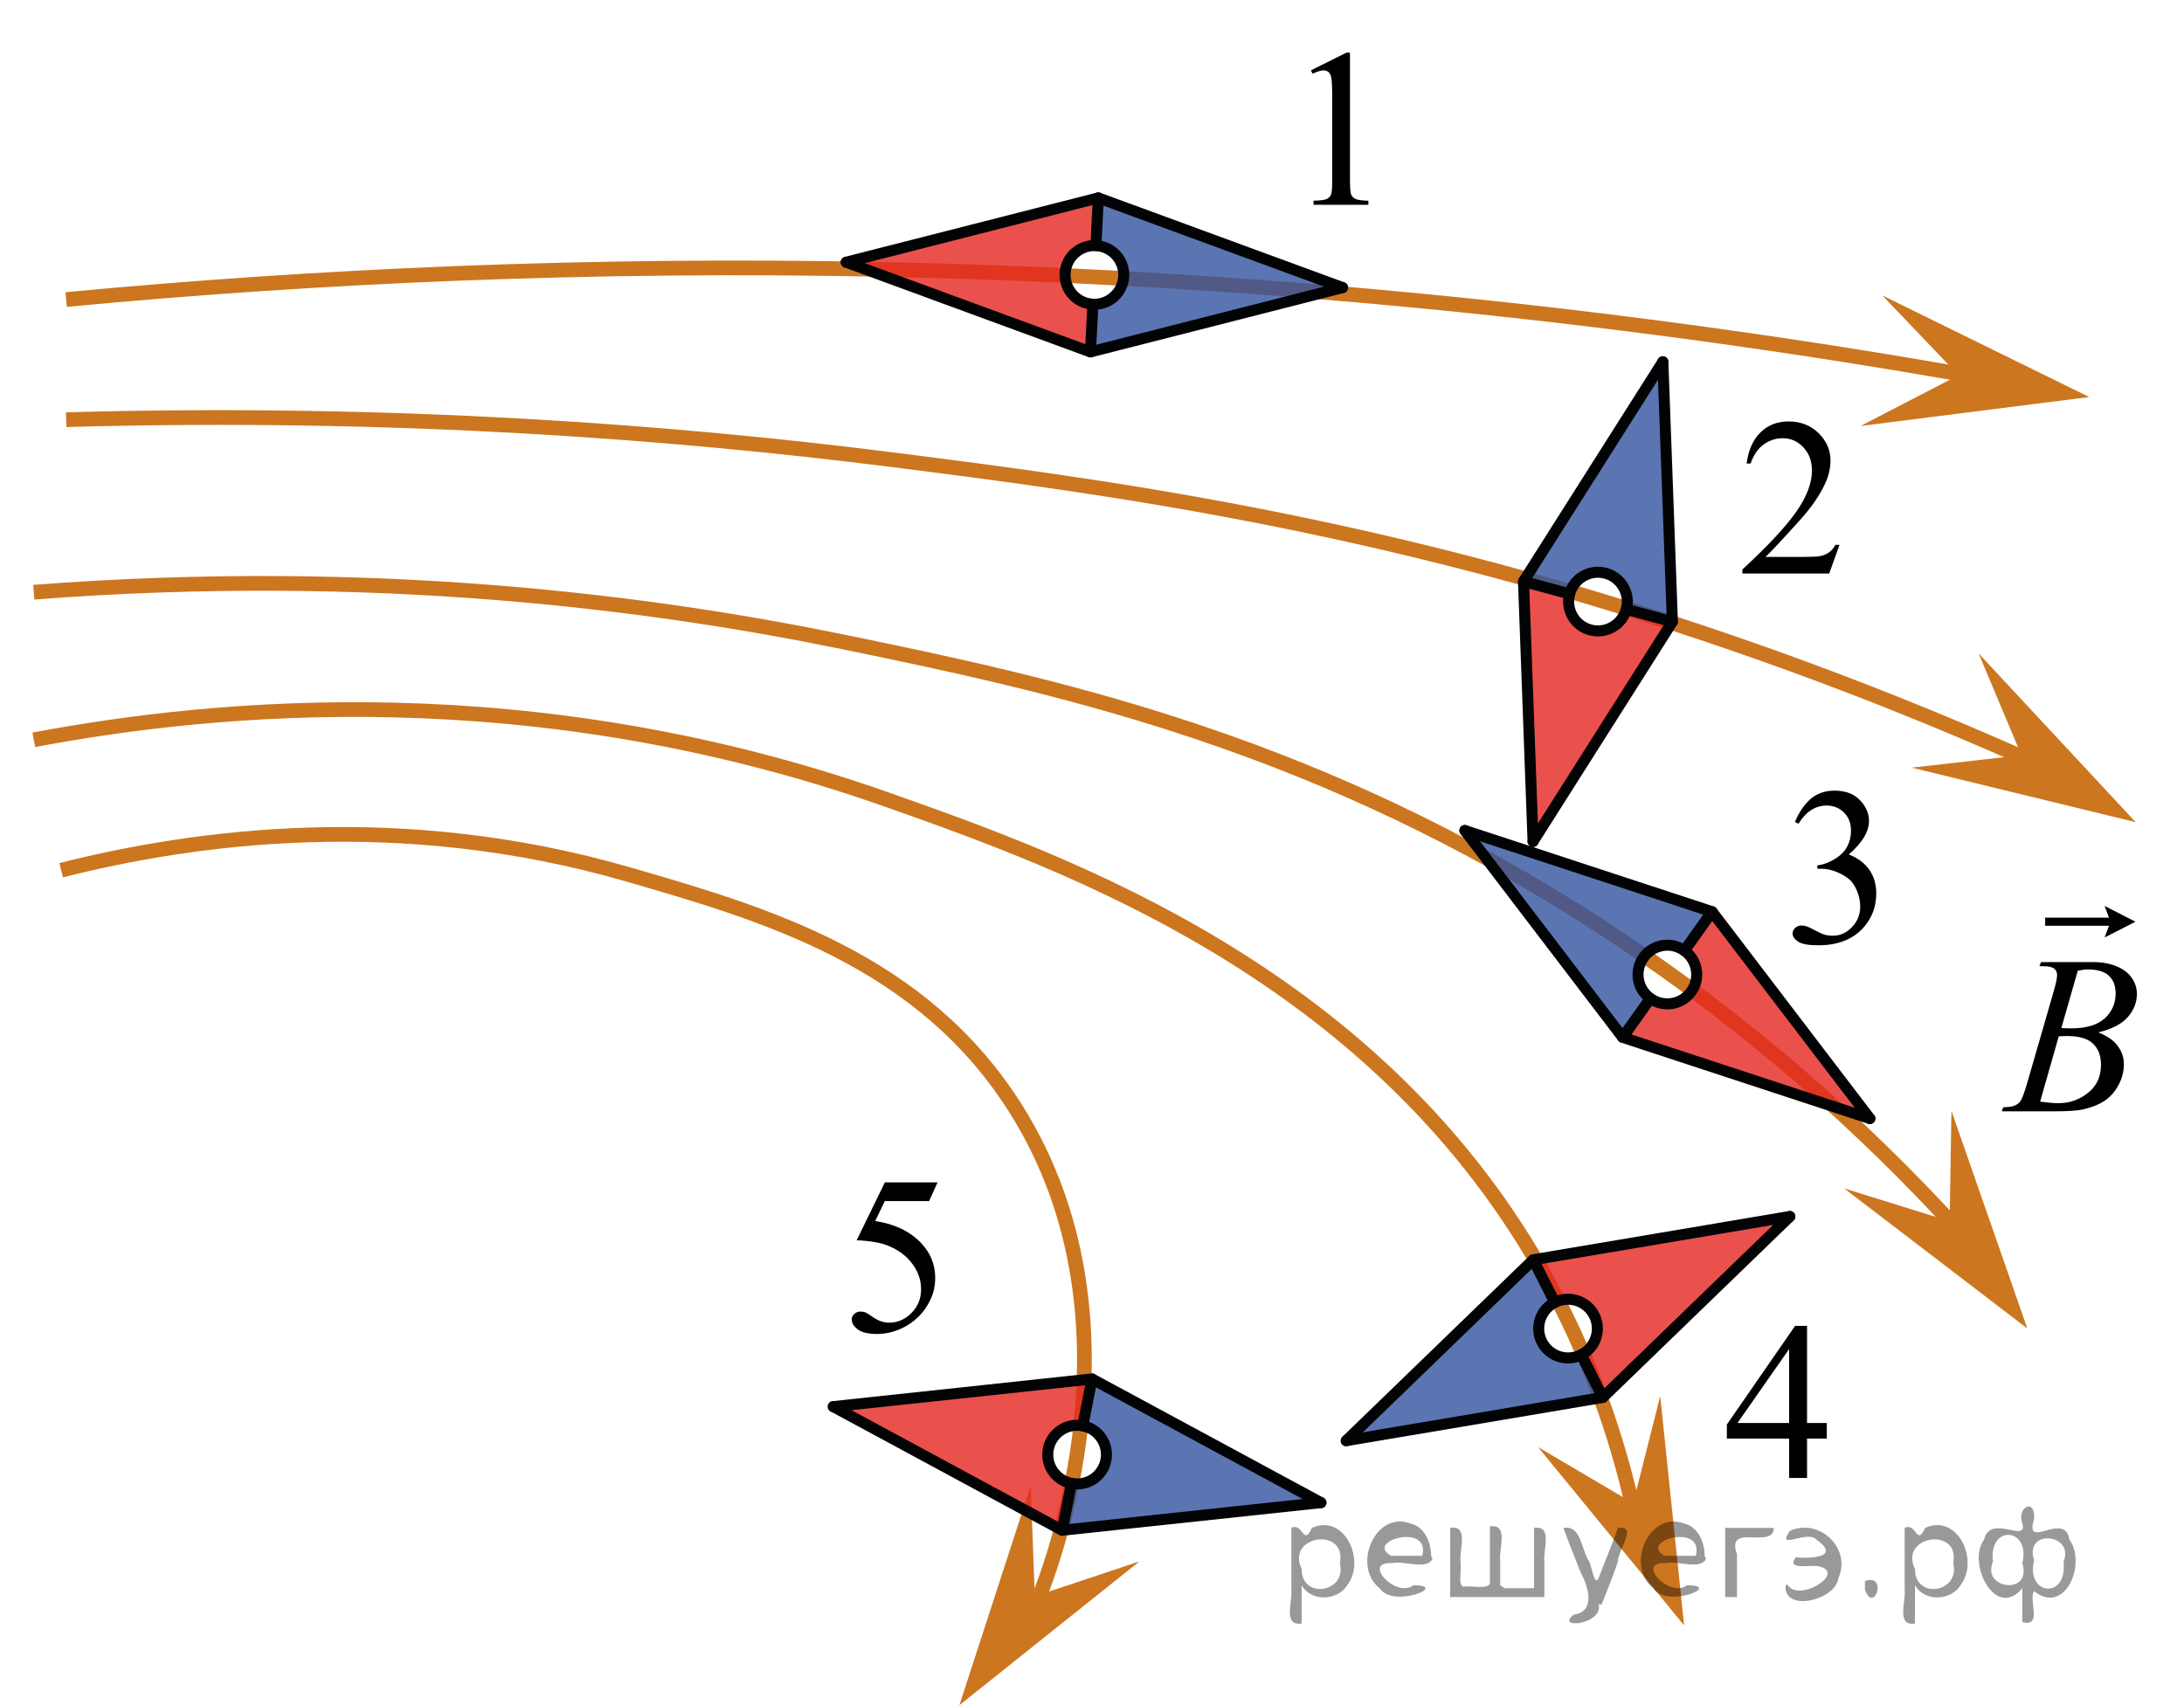 <?xml version="1.0" encoding="utf-8"?>
<!-- Generator: Adobe Illustrator 27.2.0, SVG Export Plug-In . SVG Version: 6.00 Build 0)  -->
<svg version="1.1" id="Слой_1" xmlns="http://www.w3.org/2000/svg" xmlns:xlink="http://www.w3.org/1999/xlink" x="0px" y="0px"
	 width="148.493px" height="115.955px" viewBox="0 0 148.493 115.955" enable-background="new 0 0 148.493 115.955"
	 xml:space="preserve">
<path fill="none" stroke="#CC761F" stroke-miterlimit="10" d="M4.499,20.369c16.807-1.59,35.518-2.474,55.83-2.042
	c27.425,0.583,52.025,3.442,73.192,7.149"/>
<g>
	<polygon opacity="0.8" fill="#E52620" enable-background="new    " points="74.102,23.928 74.267,20.685 73.029,20.17 
		72.54,19.389 72.319,18.491 73.106,17.149 74.47,16.7 74.638,13.456 57.427,17.825 65.512,20.734 	"/>
	<polygon opacity="0.8" fill="#3253A0" enable-background="new    " points="83.013,21.628 91.352,19.559 74.676,13.458 
		74.512,16.702 75.824,17.288 76.47,18.703 76.204,19.566 75.592,20.301 74.308,20.687 74.141,23.93 	"/>
	
		<line fill="none" stroke="#020304" stroke-width="0.75" stroke-linecap="round" stroke-linejoin="round" stroke-miterlimit="10" x1="74.676" y1="13.458" x2="91.283" y2="19.557"/>
	<g>
		
			<path fill="none" stroke="#020304" stroke-width="0.75" stroke-linecap="round" stroke-linejoin="round" stroke-miterlimit="8" d="
			M76.402,18.796c0.056-1.101-0.791-2.038-1.889-2.094c-1.101-0.056-2.038,0.791-2.095,1.891
			c-0.056,1.101,0.79,2.038,1.891,2.095C75.408,20.743,76.346,19.897,76.402,18.796L76.402,18.796z"/>
	</g>
	
		<line fill="none" stroke="#020304" stroke-width="0.75" stroke-linecap="round" stroke-linejoin="round" stroke-miterlimit="10" x1="91.283" y1="19.557" x2="74.141" y2="23.93"/>
	
		<polyline fill="none" stroke="#020304" stroke-width="0.75" stroke-linecap="round" stroke-linejoin="round" stroke-miterlimit="10" points="
		57.536,17.831 74.678,13.458 74.512,16.702 	"/>
	
		<polyline fill="none" stroke="#020304" stroke-width="0.75" stroke-linecap="round" stroke-linejoin="round" stroke-miterlimit="10" points="
		74.308,20.687 74.142,23.93 57.536,17.831 	"/>
</g>
<g>
	<g>
		<g>
			<g>
				<g>
					<g>
						<g>
							<g>
								<g>
									<g>
										<g>
											<g>
												<g>
													<g>
														<g>
															<defs>
																<rect id="SVGID_1_" x="114.648" y="86.591" width="12.363" height="16.699"/>
															</defs>
															<clipPath id="SVGID_00000032622612515296278410000002066912890997014659_">
																<use xlink:href="#SVGID_1_"  overflow="visible"/>
															</clipPath>
															<g clip-path="url(#SVGID_00000032622612515296278410000002066912890997014659_)">
																<g enable-background="new    ">
																	<path d="M124.206,96.766v1.062h-1.343v2.676h-1.217v-2.676h-4.235v-0.956l4.641-6.712h0.811v6.606
																		L124.206,96.766L124.206,96.766z M121.646,96.766v-5.029l-3.512,5.029H121.646z"/>
																</g>
															</g>
														</g>
													</g>
												</g>
											</g>
										</g>
									</g>
								</g>
							</g>
						</g>
					</g>
				</g>
			</g>
		</g>
	</g>
</g>
<g>
	<g>
		<g>
			<g>
				<g>
					<g>
						<g>
							<g>
								<g>
									<g>
										<g>
											<g>
												<g>
													<g>
														<g>
															<defs>
																
																	<rect id="SVGID_00000178165146632374824600000014833942446651908769_" x="119.21" y="50.198" width="12.362" height="18.08"/>
															</defs>
															<clipPath id="SVGID_00000157279808883974806930000009076478280823710615_">
																<use xlink:href="#SVGID_00000178165146632374824600000014833942446651908769_"  overflow="visible"/>
															</clipPath>
															<g clip-path="url(#SVGID_00000157279808883974806930000009076478280823710615_)">
																<g enable-background="new    ">
																	<path d="M122.037,55.9c0.286-0.682,0.646-1.209,1.081-1.58c0.435-0.37,0.978-0.556,1.627-0.556
																		c0.802,0,1.417,0.264,1.844,0.791c0.325,0.394,0.487,0.815,0.487,1.263
																		c0,0.737-0.458,1.499-1.373,2.285c0.615,0.244,1.08,0.593,1.395,1.046
																		c0.315,0.453,0.472,0.986,0.472,1.599c0,0.876-0.275,1.636-0.826,2.279
																		c-0.718,0.836-1.759,1.255-3.121,1.255c-0.674,0-1.132-0.085-1.376-0.254
																		c-0.244-0.17-0.365-0.352-0.365-0.546c0-0.144,0.058-0.272,0.173-0.381
																		c0.116-0.109,0.255-0.164,0.417-0.164c0.123,0,0.248,0.019,0.377,0.06
																		c0.084,0.025,0.273,0.116,0.568,0.273c0.295,0.157,0.499,0.25,0.612,0.28
																		c0.182,0.055,0.377,0.082,0.583,0.082c0.501,0,0.938-0.196,1.31-0.59
																		c0.371-0.394,0.557-0.859,0.557-1.397c0-0.394-0.086-0.778-0.258-1.151
																		c-0.128-0.279-0.268-0.49-0.42-0.635c-0.212-0.199-0.502-0.38-0.871-0.542
																		c-0.369-0.161-0.745-0.242-1.129-0.242h-0.236V58.85c0.389-0.05,0.778-0.191,1.169-0.426
																		c0.391-0.233,0.675-0.516,0.852-0.844c0.177-0.329,0.266-0.69,0.266-1.083
																		c0-0.513-0.158-0.928-0.476-1.244c-0.317-0.315-0.712-0.474-1.184-0.474
																		c-0.763,0-1.399,0.413-1.911,1.239L122.037,55.9z"/>
																</g>
															</g>
														</g>
													</g>
												</g>
											</g>
										</g>
									</g>
								</g>
							</g>
						</g>
					</g>
				</g>
			</g>
		</g>
	</g>
</g>
<g>
	<g>
		<g>
			<g>
				<g>
					<g>
						<g>
							<g>
								<g>
									<g>
										<g>
											<g>
												<g>
													<g>
														<g>
															<defs>
																
																	<rect id="SVGID_00000140728366211500355050000002437227479354232962_" x="55.131" y="76.633" width="12.359" height="18.068"/>
															</defs>
															<clipPath id="SVGID_00000137113644972463121330000003583209138958760878_">
																<use xlink:href="#SVGID_00000140728366211500355050000002437227479354232962_"  overflow="visible"/>
															</clipPath>
															<g clip-path="url(#SVGID_00000137113644972463121330000003583209138958760878_)">
																<g enable-background="new    ">
																	<path d="M63.747,80.404l-0.575,1.27h-3.011l-0.656,1.359c1.304,0.194,2.336,0.685,3.099,1.472
																		c0.654,0.677,0.981,1.474,0.981,2.39c0,0.533-0.107,1.026-0.321,1.48s-0.482,0.839-0.808,1.157
																		c-0.324,0.318-0.686,0.575-1.085,0.769c-0.565,0.273-1.145,0.411-1.741,0.411
																		c-0.6,0-1.036-0.103-1.31-0.31c-0.273-0.206-0.409-0.435-0.409-0.684
																		c0-0.139,0.057-0.263,0.17-0.369c0.113-0.107,0.256-0.161,0.428-0.161
																		c0.128,0,0.24,0.021,0.336,0.06c0.096,0.04,0.259,0.143,0.49,0.307
																		c0.369,0.259,0.743,0.389,1.122,0.389c0.575,0,1.08-0.221,1.516-0.661s0.653-0.978,0.653-1.609
																		c0-0.613-0.194-1.185-0.583-1.715s-0.925-0.94-1.608-1.228c-0.536-0.224-1.267-0.353-2.191-0.389
																		l1.918-3.936L63.747,80.404L63.747,80.404z"/>
																</g>
															</g>
														</g>
													</g>
												</g>
											</g>
										</g>
									</g>
								</g>
							</g>
						</g>
					</g>
				</g>
			</g>
		</g>
	</g>
</g>
<g>
	<g>
		<g>
			<g>
				<g>
					<defs>
						<rect id="SVGID_00000131334747128713404530000004774032565751661244_" x="86.518" width="9.53" height="16.699"/>
					</defs>
					<clipPath id="SVGID_00000124143031437279496010000004543487598562886820_">
						<use xlink:href="#SVGID_00000131334747128713404530000004774032565751661244_"  overflow="visible"/>
					</clipPath>
					<g clip-path="url(#SVGID_00000124143031437279496010000004543487598562886820_)">
						<g enable-background="new    ">
							<path d="M89.132,4.784l2.413-1.203h0.241v8.558c0,0.568,0.023,0.922,0.07,1.062
								c0.046,0.14,0.143,0.246,0.289,0.321c0.146,0.074,0.444,0.117,0.893,0.127v0.276h-3.73v-0.276
								c0.468-0.01,0.77-0.051,0.907-0.123c0.137-0.072,0.231-0.17,0.285-0.292
								c0.054-0.122,0.081-0.487,0.081-1.095V6.668c0-0.737-0.024-1.211-0.073-1.42
								c-0.034-0.16-0.096-0.277-0.186-0.352c-0.09-0.075-0.199-0.112-0.325-0.112
								c-0.181,0-0.432,0.077-0.753,0.231L89.132,4.784z"/>
						</g>
					</g>
				</g>
			</g>
		</g>
	</g>
</g>
<g>
	<g>
		<g>
			<g>
				<g>
					<defs>
						
							<rect id="SVGID_00000056387622534476877680000013007368526642406803_" x="115.61" y="25.092" width="12.361" height="16.697"/>
					</defs>
					<clipPath id="SVGID_00000147195128655676008630000014917936159875321226_">
						<use xlink:href="#SVGID_00000056387622534476877680000013007368526642406803_"  overflow="visible"/>
					</clipPath>
					<g clip-path="url(#SVGID_00000147195128655676008630000014917936159875321226_)">
						<g enable-background="new    ">
							<path d="M125.071,37.051l-0.701,1.95h-5.902V38.725c1.736-1.605,2.958-2.915,3.667-3.932
								s1.062-1.945,1.062-2.787c0-0.644-0.194-1.171-0.583-1.585c-0.389-0.413-0.854-0.62-1.395-0.62
								c-0.492,0-0.933,0.145-1.324,0.438c-0.391,0.291-0.68,0.719-0.867,1.281h-0.273
								c0.123-0.922,0.439-1.629,0.948-2.122c0.509-0.494,1.145-0.74,1.907-0.74c0.811,0,1.489,0.264,2.033,0.792
								c0.543,0.528,0.815,1.151,0.815,1.868c0,0.514-0.118,1.027-0.354,1.54c-0.364,0.808-0.954,1.662-1.77,2.563
								c-1.225,1.355-1.99,2.173-2.294,2.451h2.612c0.531,0,0.903-0.019,1.118-0.06
								c0.214-0.04,0.407-0.121,0.579-0.243c0.172-0.122,0.322-0.295,0.45-0.519L125.071,37.051L125.071,37.051z"/>
						</g>
					</g>
				</g>
			</g>
		</g>
	</g>
</g>
<g>
	<g>
		<g>
			<g>
				<defs>
					
						<rect id="SVGID_00000153698251936863159850000017883758203479519676_" x="133.52" y="57.442" width="14.973" height="20.907"/>
				</defs>
				<clipPath id="SVGID_00000149371766537256683780000017636117737511075755_">
					<use xlink:href="#SVGID_00000153698251936863159850000017883758203479519676_"  overflow="visible"/>
				</clipPath>
				<g clip-path="url(#SVGID_00000149371766537256683780000017636117737511075755_)">
					<path d="M138.667,65.699l0.102-0.277h3.539c0.595,0,1.124,0.095,1.59,0.284
						c0.466,0.19,0.814,0.454,1.046,0.794c0.231,0.34,0.347,0.698,0.347,1.078c0,0.584-0.206,1.111-0.617,1.583
						c-0.412,0.472-1.084,0.82-2.015,1.045c0.6,0.23,1.041,0.533,1.323,0.913
						c0.282,0.379,0.424,0.796,0.424,1.25c0,0.504-0.127,0.985-0.38,1.445c-0.254,0.459-0.579,0.815-0.976,1.07
						c-0.398,0.254-0.877,0.441-1.438,0.561c-0.399,0.085-1.023,0.127-1.871,0.127h-3.634l0.095-0.277
						c0.381-0.01,0.639-0.047,0.775-0.112c0.195-0.084,0.334-0.196,0.417-0.337c0.117-0.19,0.273-0.623,0.468-1.302
						l1.776-6.146c0.151-0.519,0.227-0.884,0.227-1.093c0-0.185-0.066-0.331-0.201-0.439
						c-0.134-0.107-0.389-0.161-0.764-0.161C138.818,65.706,138.74,65.704,138.667,65.699z M138.711,74.914
						c0.526,0.07,0.939,0.105,1.236,0.105c0.76,0,1.434-0.234,2.022-0.704c0.587-0.469,0.881-1.105,0.881-1.909
						c0-0.613-0.182-1.093-0.545-1.438c-0.363-0.344-0.949-0.516-1.759-0.516c-0.155,0-0.346,0.007-0.57,0.022
						L138.711,74.914z M140.151,69.914c0.317,0.01,0.546,0.015,0.688,0.015c1.014,0,1.768-0.226,2.263-0.678
						c0.494-0.451,0.742-1.017,0.742-1.695c0-0.514-0.151-0.915-0.453-1.202c-0.303-0.286-0.785-0.43-1.448-0.43
						c-0.175,0-0.399,0.029-0.672,0.09L140.151,69.914z"/>
				</g>
			</g>
		</g>
		<g>
			<g>
				<defs>
					
						<rect id="SVGID_00000114036415807137527710000016207471564779028097_" x="133.52" y="57.442" width="14.973" height="20.907"/>
				</defs>
				<clipPath id="SVGID_00000103985580186486117880000004648284814375493550_">
					<use xlink:href="#SVGID_00000114036415807137527710000016207471564779028097_"  overflow="visible"/>
				</clipPath>
				<g clip-path="url(#SVGID_00000103985580186486117880000004648284814375493550_)">
					<path d="M143.095,63.752l0.299-0.797h-4.342v-0.552h4.342l-0.299-0.798l2.096,1.073L143.095,63.752z"/>
				</g>
			</g>
		</g>
	</g>
</g>
<path fill="none" stroke="#CC761F" stroke-miterlimit="10" d="M4.159,59.177c9.035-2.289,23.025-4.211,38.569,0.291
	c9.294,2.692,20.03,5.802,26.41,16.049c8.828,14.179,2.392,30.907,1.404,33.362"/>
<path fill="none" stroke="#CC761F" stroke-miterlimit="10" d="M2.299,50.309c12.294-2.32,33.946-4.44,58.056,4.085
	c12.16,4.3,33.618,11.887,45.043,33.021c3.247,6.007,4.837,11.542,5.672,15.319"/>
<path fill="none" stroke="#CC761F" stroke-miterlimit="10" d="M2.299,40.271c23.195-1.79,42.19,0.738,55.149,3.404
	c14.039,2.888,30.816,6.497,49.362,18.043c11.864,7.386,20.368,15.477,25.872,21.447"/>
<path fill="none" stroke="#CC761F" stroke-miterlimit="10" d="M4.499,28.539c22.404-0.63,41.474,0.864,56.17,2.723
	c14.45,1.828,32.679,4.232,55.489,11.915c9.09,3.062,16.518,6.157,21.787,8.511"/>
<polygon fill="#CC761F" points="132.558,83.043 132.681,75.54 137.84,90.338 125.391,80.817 "/>
<polygon fill="#CC761F" points="111.038,102.215 112.88,94.94 114.504,110.528 104.573,98.404 "/>
<polygon fill="#CC761F" points="70.358,108.551 77.477,106.175 65.231,115.955 70.078,101.051 "/>
<polygon fill="#CC761F" points="137.437,51.356 134.531,44.437 145.208,55.909 129.98,52.202 "/>
<polygon fill="#CC761F" points="133.164,25.517 127.98,20.09 142.047,26.998 126.499,28.968 "/>
<g>
	<polygon opacity="0.8" fill="#E52620" enable-background="new    " points="113.698,42.317 110.562,41.47 109.798,42.571 
		108.931,42.883 108.006,42.91 106.861,41.857 106.71,40.428 103.576,39.578 104.205,57.324 108.758,50.037 	"/>
	<polygon opacity="0.8" fill="#3253A0" enable-background="new    " points="113.335,33.122 113.076,24.533 103.586,39.541 
		106.721,40.388 107.571,39.23 109.091,38.897 109.879,39.34 110.468,40.094 110.573,41.43 113.708,42.279 	"/>
	
		<line fill="none" stroke="#020304" stroke-width="0.75" stroke-linecap="round" stroke-linejoin="round" stroke-miterlimit="10" x1="103.586" y1="39.541" x2="113.059" y2="24.601"/>
	<g>
		
			<path fill="none" stroke="#020304" stroke-width="0.75" stroke-linecap="round" stroke-linejoin="round" stroke-miterlimit="8" d="
			M109.168,38.983c-1.064-0.288-2.16,0.342-2.447,1.404c-0.288,1.065,0.342,2.159,1.405,2.447
			c1.064,0.288,2.159-0.341,2.447-1.405C110.861,40.367,110.233,39.271,109.168,38.983L109.168,38.983z"/>
	</g>
	
		<line fill="none" stroke="#020304" stroke-width="0.75" stroke-linecap="round" stroke-linejoin="round" stroke-miterlimit="10" x1="113.059" y1="24.601" x2="113.708" y2="42.279"/>
	
		<polyline fill="none" stroke="#020304" stroke-width="0.75" stroke-linecap="round" stroke-linejoin="round" stroke-miterlimit="10" points="
		104.235,57.218 103.586,39.54 106.721,40.388 	"/>
	
		<polyline fill="none" stroke="#020304" stroke-width="0.75" stroke-linecap="round" stroke-linejoin="round" stroke-miterlimit="10" points="
		110.573,41.43 113.708,42.278 104.235,57.218 	"/>
</g>
<g>
	<polygon opacity="0.8" fill="#E52620" enable-background="new    " points="116.439,62.021 114.558,64.668 115.325,65.767 
		115.318,66.689 115.022,67.565 113.637,68.274 112.245,67.92 110.361,70.566 127.224,76.128 121.968,69.33 	"/>
	<polygon opacity="0.8" fill="#3253A0" enable-background="new    " points="107.688,59.173 99.543,56.438 110.329,70.543 
		112.21,67.895 111.419,66.697 111.635,65.156 112.322,64.571 113.234,64.279 114.523,64.644 116.407,61.998 	"/>
	
		<line fill="none" stroke="#020304" stroke-width="0.75" stroke-linecap="round" stroke-linejoin="round" stroke-miterlimit="10" x1="110.329" y1="70.543" x2="99.6" y2="56.477"/>
	<g>
		
			<path fill="none" stroke="#020304" stroke-width="0.75" stroke-linecap="round" stroke-linejoin="round" stroke-miterlimit="8" d="
			M111.742,65.114c-0.639,0.898-0.428,2.144,0.468,2.781c0.899,0.639,2.144,0.428,2.782-0.469
			c0.639-0.898,0.429-2.143-0.469-2.782C113.626,64.005,112.381,64.215,111.742,65.114L111.742,65.114z"/>
	</g>
	
		<line fill="none" stroke="#020304" stroke-width="0.75" stroke-linecap="round" stroke-linejoin="round" stroke-miterlimit="10" x1="99.6" y1="56.477" x2="116.407" y2="61.998"/>
	
		<polyline fill="none" stroke="#020304" stroke-width="0.75" stroke-linecap="round" stroke-linejoin="round" stroke-miterlimit="10" points="
		127.135,76.063 110.328,70.542 112.21,67.895 	"/>
	
		<polyline fill="none" stroke="#020304" stroke-width="0.75" stroke-linecap="round" stroke-linejoin="round" stroke-miterlimit="10" points="
		114.523,64.644 116.406,61.998 127.135,76.063 	"/>
</g>
<g>
	<polygon opacity="0.8" fill="#E52620" enable-background="new    " points="104.284,85.65 105.75,88.547 107.08,88.38 
		107.892,88.816 108.53,89.486 108.512,91.042 107.55,92.109 109.014,95.008 121.79,82.676 113.327,84.162 	"/>
	<polygon opacity="0.8" fill="#3253A0" enable-background="new    " points="97.688,92.067 91.474,98.001 108.98,95.025 
		107.513,92.127 106.084,92.269 104.82,91.361 104.623,90.48 104.79,89.538 105.713,88.566 104.249,85.667 	"/>
	
		<line fill="none" stroke="#020304" stroke-width="0.75" stroke-linecap="round" stroke-linejoin="round" stroke-miterlimit="10" x1="108.98" y1="95.025" x2="91.535" y2="97.969"/>
	<g>
		
			<path fill="none" stroke="#020304" stroke-width="0.75" stroke-linecap="round" stroke-linejoin="round" stroke-miterlimit="8" d="
			M104.833,91.247c0.497,0.984,1.698,1.377,2.679,0.881c0.984-0.498,1.377-1.698,0.881-2.681
			c-0.497-0.984-1.697-1.378-2.681-0.881C104.73,89.063,104.335,90.263,104.833,91.247L104.833,91.247z"/>
	</g>
	
		<line fill="none" stroke="#020304" stroke-width="0.75" stroke-linecap="round" stroke-linejoin="round" stroke-miterlimit="10" x1="91.535" y1="97.969" x2="104.249" y2="85.667"/>
	
		<polyline fill="none" stroke="#020304" stroke-width="0.75" stroke-linecap="round" stroke-linejoin="round" stroke-miterlimit="10" points="
		121.692,82.724 108.978,95.026 107.513,92.127 	"/>
	
		<polyline fill="none" stroke="#020304" stroke-width="0.75" stroke-linecap="round" stroke-linejoin="round" stroke-miterlimit="10" points="
		105.713,88.566 104.248,85.668 121.692,82.724 	"/>
</g>
<g>
	<polygon opacity="0.8" fill="#E52620" enable-background="new    " points="72.182,104.053 72.808,100.866 71.656,100.18 
		71.284,99.337 71.194,98.416 72.164,97.201 73.579,96.951 74.208,93.764 56.549,95.63 64.136,99.664 	"/>
	<polygon opacity="0.8" fill="#3253A0" enable-background="new    " points="81.329,103.049 89.879,102.193 74.246,93.772 
		73.62,96.959 74.834,97.726 75.272,99.219 74.886,100.036 74.174,100.676 72.849,100.874 72.22,104.06 	"/>
	
		<line fill="none" stroke="#020304" stroke-width="0.75" stroke-linecap="round" stroke-linejoin="round" stroke-miterlimit="10" x1="74.246" y1="93.772" x2="89.811" y2="102.181"/>
	<g>
		
			<path fill="none" stroke="#020304" stroke-width="0.75" stroke-linecap="round" stroke-linejoin="round" stroke-miterlimit="8" d="
			M75.191,99.302c0.213-1.082-0.492-2.131-1.571-2.343c-1.082-0.213-2.13,0.492-2.343,1.572
			c-0.213,1.081,0.49,2.13,1.572,2.343C73.93,101.087,74.978,100.384,75.191,99.302L75.191,99.302z"/>
	</g>
	
		<line fill="none" stroke="#020304" stroke-width="0.75" stroke-linecap="round" stroke-linejoin="round" stroke-miterlimit="10" x1="89.811" y1="102.181" x2="72.22" y2="104.06"/>
	
		<polyline fill="none" stroke="#020304" stroke-width="0.75" stroke-linecap="round" stroke-linejoin="round" stroke-miterlimit="10" points="
		56.657,95.653 74.247,93.772 73.62,96.959 	"/>
	
		<polyline fill="none" stroke="#020304" stroke-width="0.75" stroke-linecap="round" stroke-linejoin="round" stroke-miterlimit="10" points="
		72.849,100.874 72.221,104.061 56.657,95.653 	"/>
</g>
<g style="stroke:none;fill:#000;fill-opacity:0.4" > <path d="m 88.5,107.9 c 0,0.8 0,1.6 0,2.5 -1.3,0.2 -0.6,-1.5 -0.7,-2.3 0,-1.4 0,-2.8 0,-4.2 0.8,-0.4 0.8,1.3 1.4,0.0 2.2,-1.0 3.7,2.2 2.4,3.9 -0.6,1.0 -2.4,1.2 -3.1,0.0 z m 2.6,-1.6 c 0.5,-2.5 -3.7,-1.9 -2.6,0.4 0.0,2.1 3.1,1.6 2.6,-0.4 z" /> <path d="m 97.4,106.0 c -0.4,0.8 -1.9,0.1 -2.8,0.3 -2.0,-0.1 0.3,2.4 1.5,1.5 2.5,0.0 -1.4,1.6 -2.3,0.2 -1.9,-1.5 -0.3,-5.3 2.1,-4.4 0.9,0.2 1.4,1.2 1.4,2.2 z m -0.7,-0.2 c 0.6,-2.3 -4.0,-1.0 -2.1,0.0 0.7,0 1.4,-0.0 2.1,-0.0 z" /> <path d="m 102.3,108.0 c 0.6,0 1.3,0 2.0,0 0,-1.3 0,-2.7 0,-4.1 1.3,-0.2 0.6,1.5 0.7,2.3 0,0.8 0,1.6 0,2.4 -2.1,0 -4.2,0 -6.4,0 0,-1.5 0,-3.1 0,-4.7 1.3,-0.2 0.6,1.5 0.7,2.3 0.1,0.5 -0.2,1.6 0.2,1.7 0.5,-0.1 1.6,0.2 1.8,-0.2 0,-1.3 0,-2.6 0,-3.9 1.3,-0.2 0.6,1.5 0.7,2.3 0,0.5 0,1.1 0,1.7 z" /> <path d="m 108.7,109.1 c 0.3,1.4 -3.0,1.7 -1.7,0.7 1.5,-0.2 1.0,-1.9 0.5,-2.8 -0.4,-1.0 -0.8,-2.0 -1.2,-3.1 1.2,-0.2 1.2,1.4 1.7,2.2 0.2,0.2 0.4,1.9 0.7,1.2 0.4,-1.1 0.9,-2.2 1.3,-3.4 1.4,-0.2 0.0,1.5 -0.0,2.3 -0.3,0.9 -0.7,1.9 -1.1,2.9 z" /> <path d="m 116.0,106.0 c -0.4,0.8 -1.9,0.1 -2.8,0.3 -2.0,-0.1 0.3,2.4 1.5,1.5 2.5,0.0 -1.4,1.6 -2.3,0.2 -1.9,-1.5 -0.3,-5.3 2.1,-4.4 0.9,0.2 1.4,1.2 1.4,2.2 z m -0.7,-0.2 c 0.6,-2.3 -4.0,-1.0 -2.1,0.0 0.7,0 1.4,-0.0 2.1,-0.0 z" /> <path d="m 117.3,108.6 c 0,-1.5 0,-3.1 0,-4.7 1.1,0 2.2,0 3.3,0 0.0,1.5 -3.3,-0.4 -2.5,1.8 0,0.9 0,1.9 0,2.9 -0.2,0 -0.5,0 -0.7,0 z" /> <path d="m 121.5,107.7 c 0.7,1.4 4.2,-0.8 2.1,-1.2 -0.5,-0.1 -2.2,0.3 -1.5,-0.6 1.0,0.1 3.1,0.0 1.4,-1.2 -0.6,-0.7 -2.8,0.8 -1.8,-0.6 2.0,-0.9 4.2,1.2 3.3,3.2 -0.2,1.5 -3.5,2.3 -3.6,0.7 l 0,-0.1 0,-0.0 0,0 z" /> <path d="m 126.8,107.5 c 1.6,-0.5 0.6,2.3 -0.0,0.6 -0.0,-0.2 0.0,-0.4 0.0,-0.6 z" /> <path d="m 130.2,107.9 c 0,0.8 0,1.6 0,2.5 -1.3,0.2 -0.6,-1.5 -0.7,-2.3 0,-1.4 0,-2.8 0,-4.2 0.8,-0.4 0.8,1.3 1.4,0.0 2.2,-1.0 3.7,2.2 2.4,3.9 -0.6,1.0 -2.4,1.2 -3.1,0.0 z m 2.6,-1.6 c 0.5,-2.5 -3.7,-1.9 -2.6,0.4 0.0,2.1 3.1,1.6 2.6,-0.4 z" /> <path d="m 135.5,106.2 c -0.8,1.9 2.7,2.3 2.0,0.1 0.6,-2.4 -2.3,-2.7 -2.0,-0.1 z m 2.0,4.2 c 0,-0.8 0,-1.6 0,-2.4 -1.8,2.2 -3.8,-1.7 -2.6,-3.3 0.4,-1.8 3.0,0.3 2.6,-1.1 -0.4,-1.1 0.9,-1.8 0.8,-0.3 -0.7,2.2 2.1,-0.6 2.4,1.4 1.2,1.6 -0.3,5.2 -2.4,3.5 -0.4,0.6 0.6,2.5 -0.8,2.1 z m 2.8,-4.2 c 0.8,-1.9 -2.7,-2.3 -2.0,-0.1 -0.6,2.4 2.3,2.7 2.0,0.1 z" /> </g></svg>

<!--File created and owned by https://sdamgia.ru. Copying is prohibited. All rights reserved.-->
